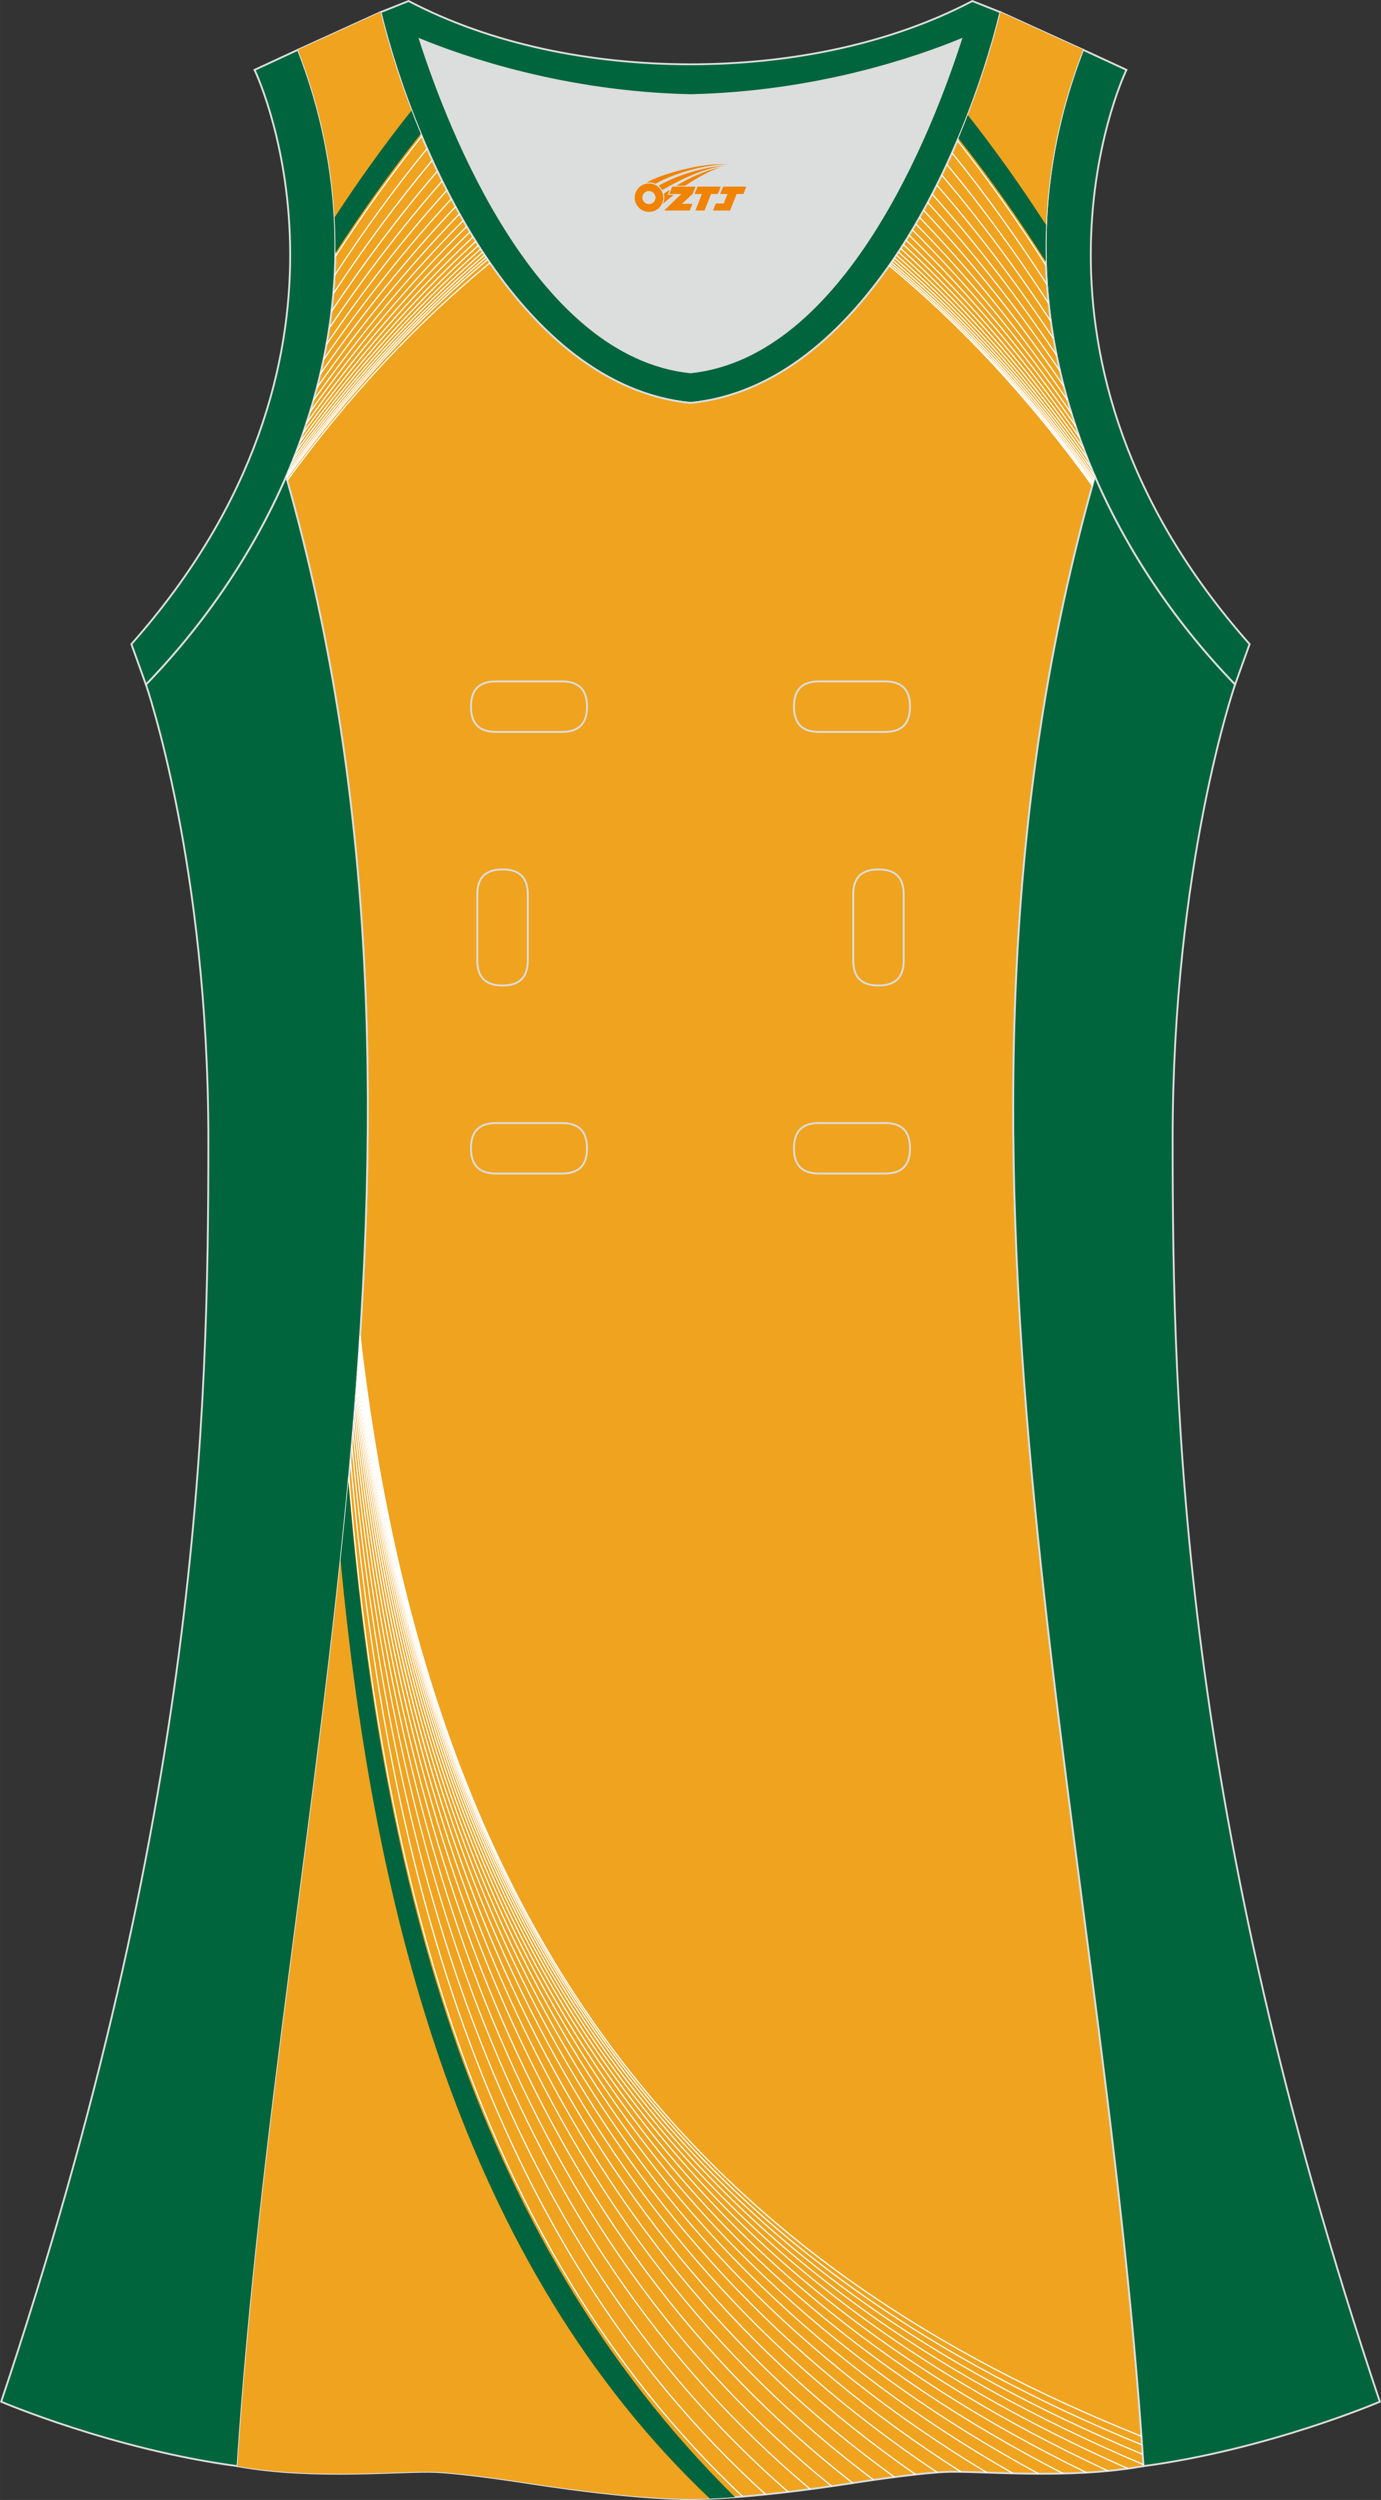 <?xml version="1.0" encoding="utf-8"?>
<!-- Generator: Adobe Illustrator 24.0.1, SVG Export Plug-In . SVG Version: 6.00 Build 0)  -->
<svg xmlns="http://www.w3.org/2000/svg" xmlns:xlink="http://www.w3.org/1999/xlink" version="1.1" id="图层_1" x="0px" y="0px" width="297.02px" height="537.6px" viewBox="0 0 297.01 537.59" enable-background="new 0 0 297.01 537.59" xml:space="preserve">
<rect x="0" y="0" width="297.01" height="537.59" fill="#333333" stroke="none"/>
<g>
	<path fill="#00653F" stroke="#DCDDDD" stroke-width="0.4" d="M232.92,10.7c-20.31,52.12,0.51,103.25,32.71,136.51l3.12-8.7   c-54.51-61.54-27.74-120.98-26.48-123.49L232.92,10.7z"/>
	<path fill="#DCDDDD" d="M90.32,8.49c6.35,19.73,25.2,68.13,58.18,71.59c32.98-3.46,51.83-51.86,58.18-71.59   c-9.72,3.99-31.2,11.39-58.18,11.98C121.52,19.87,100.04,12.48,90.32,8.49z"/>
	<path fill="#00653C" stroke="#DCDDDD" stroke-width="0.4" d="M81.83,2.63c7.69,31.39,30.1,80.3,66.52,84.01   c0.05,0,0.1-0.01,0.15-0.01c0.05,0,0.1,0.01,0.15,0.01c36.42-3.71,58.84-52.62,66.52-84.01l-6.05-2.41   c-17.68,9.28-39.1,13.6-60.62,13.61c-21.52-0.01-42.94-4.33-60.62-13.61L81.83,2.63L81.83,2.63z M148.5,80.07   c-32.99-3.46-51.83-51.86-58.18-71.59c9.72,3.99,31.2,11.39,58.18,11.98c26.98-0.59,48.46-7.98,58.18-11.98   C200.33,28.21,181.48,76.61,148.5,80.07z"/>
	<path fill="#F0A31F" stroke="#DCDDDD" stroke-width="0.4" stroke-miterlimit="22.926" d="M148.5,537.39   c0,0,10.9,0.28,34.98-3.45c0,0,12.74-2.03,19.79-2.38c7.05-0.34,26.09,1.74,42.67-1.25c-9.3-142.69-51.34-284.14-10.46-427.83   c-11.94-27.53-15.15-59.46-2.56-91.78l-17.74-8.08c-7.69,31.39-30.1,80.3-66.52,84.01l-0.15-0.01l-0.15,0.01   c-36.42-3.71-58.83-52.62-66.52-84.01L64.09,10.7c12.59,32.31,9.37,64.25-2.56,91.78c40.88,143.69-1.16,285.14-10.46,427.83   c16.57,3,35.62,0.91,42.67,1.25c7.05,0.35,19.79,2.38,19.79,2.38C137.6,537.66,148.5,537.39,148.5,537.39z"/>
	<path fill="#00653D" stroke="#DCDDDD" stroke-width="0.4" stroke-miterlimit="22.926" d="M31.38,147.2   c0,0,13.43,38.68,13.43,97.97S42.84,389.36,0.25,516.46c0,0,24.02,10.29,50.83,13.85c9.3-142.69,51.34-284.14,10.46-427.83   C54.21,119.35,43.62,134.57,31.38,147.2z"/>
	<path fill="#00653D" stroke="#DCDDDD" stroke-width="0.4" stroke-miterlimit="22.926" d="M265.63,147.21   c0,0-13.43,38.68-13.43,97.97s1.97,144.19,44.56,271.28c0,0-24.02,10.29-50.82,13.85c-9.3-142.69-51.34-284.14-10.46-427.83   C242.8,119.35,253.39,134.58,265.63,147.21z"/>
	<path fill="#00653F" stroke="#DCDDDD" stroke-width="0.4" d="M64.09,10.7c20.31,52.12-0.51,103.25-32.71,136.51l-3.12-8.7   C82.77,76.98,55.99,17.54,54.74,15.03L64.09,10.7z"/>
	<path fill="#F0A31F" d="M88.9,24.86c-3.04-7.81-5.4-15.44-7.07-22.24L64.09,10.7c4.93,12.65,7.43,25.24,7.94,37.53   C77.41,39.99,83.02,32.2,88.9,24.86z"/>
	<path fill="#00653E" d="M90.49,28.8c-0.7-1.68-1.37-3.35-2-5.02c-5.82,7.32-11.32,14.99-16.52,22.95c0.14,2.58,0.19,5.14,0.16,7.69   C77.86,45.54,83.97,36.98,90.49,28.8z"/>
	<g>
		<path fill="#F0A31F" d="M224.92,49.89c0.34-12.81,2.85-25.97,8-39.19l-17.74-8.08c-1.73,7.08-4.22,15.05-7.44,23.19    C213.73,33.37,219.44,41.39,224.92,49.89z"/>
		<path fill="#00653E" d="M224.92,56.25c-0.07-2.61-0.06-5.25,0.05-7.89c-5.29-8.19-10.89-16.08-16.81-23.61    c-0.65,1.66-1.32,3.33-2.03,5.01C212.81,38.2,219.06,47.05,224.92,56.25z"/>
	</g>
	<path fill="#FFFFFF" d="M75.16,317.56c3.41,41.06,9.82,81.97,22.76,119.56c12.93,37.58,32.38,71.85,61.88,99.63l-0.18,0.19   c-29.52-27.81-49-62.11-61.94-99.73c-12.94-37.61-19.36-78.54-22.77-119.62L75.16,317.56z"/>
	<path fill="#FFFFFF" d="M75.5,313.82c3.76,42.38,10.77,84.12,24.48,122.22c13.71,38.09,34.15,72.52,64.76,100.26l-0.17,0.19   c-30.65-27.78-51.1-62.24-64.83-100.36s-20.73-79.89-24.5-122.28L75.5,313.82z"/>
	<path fill="#FFFFFF" d="M75.79,310.62c4.11,43.67,11.74,86.15,26.25,124.62c14.51,38.46,35.9,72.91,67.54,100.52l-0.17,0.19   c-31.67-27.65-53.09-62.13-67.61-100.63c-14.52-38.49-22.15-81-26.26-124.69L75.79,310.62z"/>
	<path fill="#FFFFFF" d="M76.03,307.81c4.45,44.97,12.73,88.11,28.04,126.86c15.31,38.74,37.65,73.09,70.25,100.49l-0.16,0.19   c-32.63-27.43-55-61.81-70.32-100.59c-15.32-38.77-23.6-81.94-28.05-126.93L76.03,307.81z"/>
	<path fill="#FFFFFF" d="M76.23,305.41c4.78,46.27,13.72,89.99,29.84,128.93c16.11,38.93,39.4,73.08,72.88,100.19l-0.16,0.2   c-33.51-27.14-56.82-61.32-72.95-100.29c-16.13-38.96-25.08-82.71-29.86-129L76.23,305.41z"/>
	<path fill="#FFFFFF" d="M76.4,303.35c5.09,47.55,14.72,91.8,31.65,130.85c16.92,39.04,41.15,72.89,75.43,99.65l-0.16,0.2   c-34.32-26.79-58.57-60.67-75.51-99.75s-26.57-83.35-31.67-130.92L76.4,303.35z"/>
	<path fill="#FFFFFF" d="M76.55,301.44c5.39,48.87,15.7,93.62,33.44,132.75c17.74,39.12,42.89,72.62,77.96,98.98l-0.15,0.21   c-35.1-26.4-60.28-59.93-78.04-99.08C92,395.14,81.68,350.36,76.29,301.47L76.55,301.44z"/>
	<path fill="#FFFFFF" d="M76.67,299.82c5.67,50.21,16.7,95.44,35.26,134.59s44.67,72.23,80.51,98.15l-0.15,0.21   c-35.88-25.95-62.01-59.06-80.59-98.25c-18.58-39.18-29.61-84.43-35.29-134.67L76.67,299.82z"/>
	<path fill="#FFFFFF" d="M76.78,298.35c5.95,51.59,17.69,97.29,37.1,136.44s46.49,71.77,83.1,97.21l-0.15,0.21   c-36.65-25.47-63.76-58.12-83.19-97.31C94.21,395.72,82.46,350,76.51,298.38L76.78,298.35z"/>
	<path fill="#FFFFFF" d="M76.88,297.07c6.21,53.02,18.69,99.18,38.98,138.32c20.28,39.13,48.37,71.25,85.78,96.17l-0.14,0.21   c-37.45-24.94-65.56-57.09-85.87-96.27c-20.3-39.17-32.79-85.36-39.01-138.41L76.88,297.07z"/>
	<path fill="#FFFFFF" d="M76.97,295.86c6.46,54.59,19.73,101.3,40.97,140.45s50.44,70.75,88.79,95.11l-0.14,0.22   c-38.39-24.39-67.62-56.02-88.88-95.21c-21.25-39.18-34.53-85.93-41-140.55L76.97,295.86z"/>
	<path fill="#FFFFFF" d="M77.05,294.82c6.72,56.29,20.82,103.6,43.1,142.78c22.27,39.18,52.72,70.23,92.14,93.99l-0.13,0.22   c-39.46-23.78-69.94-54.87-92.23-94.08c-22.3-39.22-36.41-86.56-43.14-142.88L77.05,294.82z"/>
	<path fill="#FFFFFF" d="M77.12,293.78c6.96,58.05,21.91,105.98,45.25,145.18c23.33,39.19,55.04,69.67,95.54,92.8l-0.13,0.22   c-40.54-23.16-72.28-53.66-95.64-92.89c-23.35-39.23-38.31-87.2-45.28-145.28L77.12,293.78z"/>
	<path fill="#FFFFFF" d="M77.18,292.89c7.19,59.8,23,108.29,47.38,147.46c24.38,39.16,57.34,69,98.85,91.48l-0.12,0.22   c-41.56-22.5-74.55-52.37-98.95-91.57s-40.22-87.73-47.42-147.57L77.18,292.89z"/>
	<path fill="#FFFFFF" d="M77.24,292.06c7.41,61.52,24.04,110.55,49.44,149.65s59.56,68.27,102.02,90.08l-0.12,0.23   c-42.5-21.83-76.69-51.03-102.12-90.17c-25.41-39.13-42.07-88.2-49.47-149.76L77.24,292.06z"/>
	<path fill="#FFFFFF" d="M77.3,291.24c7.59,63.22,25.04,112.74,51.42,151.74s61.68,67.48,104.99,88.61l-0.11,0.23   c-43.35-21.15-78.69-49.65-105.09-88.69c-26.4-39.03-43.86-88.6-51.46-151.85L77.3,291.24z"/>
	<path fill="#FFFFFF" d="M77.35,290.52c7.76,64.84,25.99,114.79,53.29,153.65c27.3,38.85,63.67,66.61,107.73,87.06l-0.11,0.23   c-44.09-20.46-80.5-48.25-107.83-87.14s-45.57-88.89-53.34-153.77L77.35,290.52z"/>
	<path fill="#FFFFFF" d="M77.39,289.85c7.9,66.39,26.87,116.73,55.03,155.41s65.52,65.71,110.21,85.46l-0.1,0.24   c-44.73-19.78-82.12-46.83-110.31-85.55s-47.17-89.1-55.08-155.53L77.39,289.85z"/>
	<path fill="#FFFFFF" d="M77.44,289.1c8,67.75,27.59,118.4,56.45,156.88s66.99,64.8,112.08,83.89l-0.1,0.23   c-45.13-19.11-83.3-45.45-112.19-83.97s-48.5-89.21-56.5-157.01L77.44,289.1z"/>
	<path fill="#FFFFFF" d="M77.48,288.43c7.98,68.24,27.77,118.77,56.72,156.88c28.94,38.11,67.04,63.8,111.62,82.35l-0.1,0.24   c-44.62-18.57-82.75-44.29-111.72-82.44s-48.78-88.72-56.77-157.01L77.48,288.43z"/>
	<path fill="#FFFFFF" d="M77.52,287.83c7.96,68.7,27.93,119.15,56.95,156.92s67.08,62.87,111.21,80.88l-0.1,0.24   c-44.17-18.03-82.27-43.16-111.32-80.96c-29.04-37.81-49.04-88.3-57-157.05L77.52,287.83z"/>
	<path fill="#FFFFFF" d="M77.56,287.23c7.92,69.18,28.05,119.57,57.13,157.04s67.12,62.02,110.86,79.51l-0.1,0.24   c-43.78-17.5-81.86-42.08-110.97-79.59S85.22,356.48,77.3,287.26L77.56,287.23z"/>
	<path fill="#F0A31F" d="M148.5,537.38c0,0,1.35,0.03,4.16-0.08c-53.12-50.37-72.24-125.51-79.41-201.83   c0.12-1.08,0.23-2.16,0.34-3.24l0,0c-6.86,65.99-18.21,131.9-22.52,198.08c16.57,3,35.62,0.91,42.67,1.25s19.79,2.38,19.79,2.38   C137.6,537.66,148.5,537.38,148.5,537.38z"/>
	<path fill="#00653E" d="M152.66,537.3c1.43-0.06,3.23-0.16,5.42-0.32c-58.03-57.26-76.49-136.95-83.15-218.35   c-0.52,5.61-1.09,11.23-1.69,16.84C80.42,411.79,99.54,486.93,152.66,537.3z"/>
	<g>
		<path fill="#FFFFFF" d="M224.84,57.12c-2.97-4.66-6.04-9.23-9.2-13.7c-3.17-4.47-6.44-8.85-9.82-13.11l0.2-0.16    c3.38,4.27,6.66,8.65,9.83,13.12c3.17,4.48,6.24,9.05,9.21,13.71L224.84,57.12z"/>
		<path fill="#FFFFFF" d="M225.06,61.25c-3.18-4.94-6.47-9.77-9.86-14.48c-3.4-4.72-6.91-9.32-10.54-13.8l0.2-0.16    c3.63,4.48,7.15,9.09,10.55,13.81c3.4,4.73,6.69,9.56,9.87,14.49L225.06,61.25z"/>
		<path fill="#FFFFFF" d="M225.41,65.26c-3.41-5.22-6.93-10.33-10.57-15.31s-7.41-9.82-11.31-14.52l0.2-0.16    c3.9,4.7,7.67,9.55,11.31,14.54c3.65,4.98,7.17,10.09,10.58,15.32L225.41,65.26z"/>
		<path fill="#FFFFFF" d="M225.89,69.14c-3.65-5.52-7.42-10.92-11.32-16.15c-3.9-5.24-7.94-10.33-12.12-15.25l0.19-0.17    c4.18,4.93,8.22,10.02,12.13,15.26S222.45,63.46,226.1,69L225.89,69.14z"/>
		<path fill="#FFFFFF" d="M226.46,72.87c-3.9-5.84-7.93-11.52-12.1-17.02s-8.49-10.83-12.97-15.98l0.19-0.17    c4.48,5.15,8.8,10.48,12.98,15.99s8.21,11.19,12.11,17.04L226.46,72.87z"/>
		<path fill="#FFFFFF" d="M227.13,76.44c-4.15-6.16-8.44-12.14-12.9-17.91c-4.45-5.77-9.06-11.34-13.83-16.7l0.19-0.17    c4.78,5.36,9.39,10.94,13.85,16.72s8.75,11.76,12.9,17.93L227.13,76.44z"/>
		<path fill="#FFFFFF" d="M227.87,79.85c-4.41-6.49-8.97-12.76-13.71-18.8c-4.73-6.04-9.63-11.84-14.72-17.41l0.19-0.17    c5.08,5.57,9.99,11.38,14.73,17.42c4.74,6.04,9.3,12.32,13.71,18.81L227.87,79.85z"/>
		<path fill="#FFFFFF" d="M228.66,83.09c-4.67-6.82-9.5-13.39-14.52-19.69s-10.22-12.33-15.6-18.09l0.19-0.18    c5.4,5.77,10.6,11.81,15.62,18.11c5.02,6.3,9.86,12.87,14.53,19.7L228.66,83.09z"/>
		<path fill="#FFFFFF" d="M229.49,86.15c-4.92-7.15-10.03-14.01-15.33-20.56c-5.3-6.56-10.79-12.81-16.48-18.75l0.18-0.18    c5.7,5.94,11.19,12.2,16.49,18.76S224.76,78.84,229.69,86L229.49,86.15z"/>
		<path fill="#FFFFFF" d="M230.35,89.02c-5.18-7.48-10.55-14.62-16.13-21.42s-11.35-13.25-17.35-19.36l0.18-0.18    c6,6.11,11.78,12.57,17.36,19.37c5.58,6.81,10.96,13.95,16.14,21.44L230.35,89.02z"/>
		<path fill="#FFFFFF" d="M231.22,91.7c-5.43-7.81-11.06-15.23-16.9-22.25c-5.84-7.03-11.9-13.67-18.19-19.93l0.18-0.18    c6.29,6.26,12.35,12.91,18.21,19.95c5.85,7.04,11.49,14.46,16.92,22.27L231.22,91.7z"/>
		<path fill="#FFFFFF" d="M232.09,94.22c-5.67-8.13-11.55-15.82-17.66-23.07c-6.1-7.26-12.44-14.08-19-20.48l0.18-0.18    c6.57,6.4,12.91,13.23,19.02,20.5c6.11,7.26,12,14.96,17.67,23.09L232.09,94.22z"/>
		<path fill="#FFFFFF" d="M232.96,96.59c-5.9-8.45-12.02-16.4-18.39-23.87c-6.36-7.47-12.96-14.46-19.8-20.98l0.18-0.19    c6.84,6.53,13.44,13.52,19.81,21s12.5,15.44,18.4,23.89L232.96,96.59z"/>
		<path fill="#FFFFFF" d="M233.81,98.78c-6.12-8.76-12.48-16.97-19.08-24.65s-13.45-14.83-20.55-21.46l0.18-0.19    c7.1,6.64,13.96,13.79,20.57,21.48s12.97,15.9,19.1,24.67L233.81,98.78z"/>
		<path fill="#FFFFFF" d="M234.64,100.81c-6.33-9.06-12.91-17.51-19.74-25.39c-6.83-7.87-13.92-15.16-21.26-21.89l0.17-0.19    c7.35,6.74,14.44,14.03,21.28,21.91s13.42,16.34,19.76,25.41L234.64,100.81z"/>
		<path fill="#FFFFFF" d="M235.37,102.57c-6.52-9.33-13.29-18-20.33-26.04c-7.04-8.03-14.34-15.44-21.9-22.24l0.17-0.19    c7.56,6.81,14.87,14.22,21.92,22.27c7.05,8.04,13.83,16.72,20.35,26.06L235.37,102.57z"/>
		<path fill="#FFFFFF" d="M235.24,103.03c-6.58-9.35-13.41-18-20.5-26S200.3,61.68,192.7,54.95l0.17-0.19    c7.61,6.74,14.96,14.09,22.06,22.1c7.1,8.01,13.94,16.67,20.52,26.02L235.24,103.03z"/>
		<path fill="#FFFFFF" d="M235.14,103.41c-6.63-9.36-13.52-17.99-20.66-25.95s-14.54-15.25-22.18-21.91l0.17-0.19    c7.65,6.67,15.05,13.96,22.2,21.93s14.04,16.61,20.68,25.97L235.14,103.41z"/>
		<path fill="#FFFFFF" d="M235.04,103.78c-6.68-9.37-13.61-18-20.8-25.94c-7.18-7.94-14.61-15.18-22.29-21.78l0.17-0.19    c7.68,6.6,15.12,13.85,22.31,21.8s14.13,16.59,20.81,25.96L235.04,103.78z"/>
		<path fill="#FFFFFF" d="M234.96,104.06c-6.73-9.39-13.7-18-20.92-25.91c-7.22-7.9-14.69-15.09-22.4-21.63l0.17-0.19    c7.71,6.54,15.19,13.74,22.42,21.65s14.22,16.54,20.94,25.93L234.96,104.06z"/>
		<path fill="#FFFFFF" d="M234.89,104.32c-6.76-9.4-13.77-18.02-21.03-25.91c-7.25-7.89-14.75-15.04-22.48-21.52l0.16-0.2    c7.74,6.49,15.24,13.65,22.5,21.55s14.28,16.52,21.04,25.93L234.89,104.32z"/>
		<path fill="#FFFFFF" d="M234.83,104.53c-6.79-9.42-13.84-18.03-21.12-25.9c-7.28-7.86-14.81-14.98-22.55-21.41l0.16-0.2    c7.75,6.44,15.29,13.56,22.58,21.44c7.29,7.87,14.34,16.49,21.14,25.92L234.83,104.53z"/>
		<path fill="#FFFFFF" d="M72,55.12c2.91-4.5,5.91-8.91,9-13.23c3.09-4.31,6.29-8.54,9.59-12.67l0.2,0.16    c-3.29,4.12-6.48,8.34-9.58,12.66s-6.09,8.73-9,13.22L72,55.12z"/>
		<path fill="#FFFFFF" d="M71.85,59.17c3.1-4.75,6.31-9.4,9.63-13.96c3.31-4.55,6.73-8.99,10.26-13.32l0.2,0.16    c-3.53,4.32-6.95,8.76-10.26,13.31c-3.31,4.54-6.51,9.19-9.62,13.94L71.85,59.17z"/>
		<path fill="#FFFFFF" d="M71.57,63.09c3.32-5.02,6.76-9.93,10.3-14.72c3.55-4.79,7.21-9.45,10.99-13.98l0.2,0.17    c-3.78,4.53-7.44,9.19-10.99,13.97c-3.54,4.78-6.97,9.69-10.29,14.71L71.57,63.09z"/>
		<path fill="#FFFFFF" d="M71.18,66.88c3.55-5.3,7.22-10.48,11.01-15.5c3.79-5.03,7.71-9.92,11.76-14.65l0.2,0.17    c-4.05,4.73-7.96,9.62-11.75,14.64s-7.46,10.19-11,15.49L71.18,66.88z"/>
		<path fill="#FFFFFF" d="M70.68,70.52c3.79-5.6,7.7-11.04,11.75-16.31c4.05-5.28,8.23-10.4,12.56-15.34l0.19,0.17    c-4.31,4.93-8.49,10.04-12.54,15.32c-4.05,5.28-7.96,10.72-11.74,16.3L70.68,70.52z"/>
		<path fill="#FFFFFF" d="M70.11,73.98c4.03-5.89,8.19-11.6,12.51-17.13c4.31-5.53,8.77-10.87,13.38-16l0.19,0.17    c-4.61,5.14-9.07,10.47-13.37,15.99c-4.31,5.52-8.47,11.23-12.5,17.12L70.11,73.98z"/>
		<path fill="#FFFFFF" d="M69.47,77.28c4.28-6.19,8.7-12.17,13.28-17.94s9.31-11.32,14.22-16.65l0.19,0.17    c-4.9,5.32-9.63,10.87-14.21,16.64s-9,11.75-13.27,17.93L69.47,77.28z"/>
		<path fill="#FFFFFF" d="M68.77,80.39c4.52-6.49,9.2-12.74,14.05-18.75c4.85-6.01,9.86-11.77,15.05-17.27l0.19,0.18    c-5.19,5.5-10.19,11.26-15.04,17.26c-4.84,6-9.52,12.25-14.04,18.73L68.77,80.39z"/>
		<path fill="#FFFFFF" d="M68.04,83.32c4.77-6.79,9.7-13.3,14.81-19.54s10.4-12.19,15.87-17.87l0.19,0.18    c-5.47,5.67-10.75,11.62-15.86,17.85c-5.1,6.23-10.03,12.74-14.79,19.52L68.04,83.32z"/>
		<path fill="#FFFFFF" d="M67.29,86.06c5-7.08,10.19-13.85,15.56-20.3c5.37-6.46,10.93-12.6,16.68-18.42l0.18,0.18    c-5.75,5.82-11.3,11.95-16.67,18.4C77.67,72.37,72.5,79.13,67.5,86.21L67.29,86.06z"/>
		<path fill="#FFFFFF" d="M66.53,88.6c5.24-7.37,10.66-14.39,16.29-21.05c5.62-6.66,11.44-12.98,17.46-18.93l0.18,0.18    c-6.02,5.95-11.83,12.26-17.45,18.91c-5.62,6.65-11.04,13.68-16.27,21.04L66.53,88.6z"/>
		<path fill="#FFFFFF" d="M65.78,90.96c5.46-7.65,11.12-14.9,16.98-21.76c5.87-6.86,11.94-13.33,18.22-19.4l0.18,0.19    c-6.28,6.07-12.34,12.53-18.2,19.38s-11.51,14.1-16.97,21.74L65.78,90.96z"/>
		<path fill="#FFFFFF" d="M65.05,93.12c5.67-7.92,11.56-15.39,17.65-22.43c6.1-7.04,12.4-13.64,18.93-19.82l0.18,0.19    c-6.52,6.16-12.82,12.76-18.91,19.79s-11.97,14.5-17.64,22.41L65.05,93.12z"/>
		<path fill="#FFFFFF" d="M64.34,95.11c5.88-8.18,11.97-15.87,18.28-23.08s12.85-13.94,19.61-20.21l0.17,0.19    C95.65,58.27,89.12,65,82.81,72.2c-6.31,7.2-12.4,14.89-18.27,23.06L64.34,95.11z"/>
		<path fill="#FFFFFF" d="M63.64,96.96c6.07-8.44,12.36-16.33,18.89-23.7c6.52-7.37,13.27-14.23,20.25-20.57l0.17,0.19    c-6.97,6.34-13.72,13.19-20.23,20.55C76.2,80.8,69.91,88.68,63.85,97.11L63.64,96.96z"/>
		<path fill="#FFFFFF" d="M62.99,98.63c6.25-8.68,12.73-16.76,19.44-24.28s13.66-14.48,20.84-20.89l0.17,0.19    c-7.17,6.41-14.12,13.36-20.82,20.87c-6.71,7.51-13.18,15.59-19.42,24.26L62.99,98.63z"/>
		<path fill="#FFFFFF" d="M62.4,100.08c6.41-8.9,13.06-17.15,19.94-24.79c6.89-7.65,14.02-14.68,21.38-21.15l0.17,0.19    c-7.35,6.46-14.48,13.49-21.36,21.13c-6.88,7.64-13.52,15.89-19.93,24.77L62.4,100.08z"/>
		<path fill="#FFFFFF" d="M61.82,101.47c6.56-9.11,13.37-17.54,20.42-25.31s14.35-14.9,21.88-21.42l0.17,0.19    c-7.53,6.51-14.82,13.63-21.86,21.39s-13.85,16.19-20.4,25.29L61.82,101.47z"/>
		<path fill="#FFFFFF" d="M61.44,102.47c6.68-9.27,13.6-17.81,20.77-25.67s14.59-15.02,22.25-21.55l0.17,0.19    c-7.64,6.53-15.06,13.69-22.22,21.54c-7.17,7.85-14.09,16.38-20.76,25.64L61.44,102.47z"/>
		<path fill="#FFFFFF" d="M61.53,102.77c6.72-9.28,13.69-17.81,20.9-25.64s14.67-14.95,22.36-21.42l0.17,0.19    c-7.68,6.46-15.13,13.58-22.33,21.4c-7.21,7.82-14.17,16.34-20.88,25.62L61.53,102.77z"/>
		<path fill="#FFFFFF" d="M61.66,103.24c6.79-9.32,13.82-17.84,21.1-25.62c7.27-7.78,14.78-14.83,22.52-21.2l0.16,0.2    c-7.72,6.36-15.23,13.4-22.49,21.17c-7.27,7.78-14.3,16.29-21.08,25.6L61.66,103.24z"/>
	</g>
	
	<g>
		<path fill="none" stroke="#DCDDDD" stroke-width="0.4" stroke-miterlimit="22.926" d="M176.16,146.53c-3.64,0-5.4,1.77-5.4,5.43    c0,3.65,1.77,5.43,5.4,5.43h14.16c3.64,0,5.4-1.78,5.4-5.43s-1.77-5.43-5.4-5.43H176.16z"/>
		<path fill="none" stroke="#DCDDDD" stroke-width="0.4" stroke-miterlimit="22.926" d="M106.69,146.53c-3.64,0-5.4,1.77-5.4,5.43    c0,3.65,1.77,5.43,5.4,5.43h14.16c3.64,0,5.4-1.78,5.4-5.43s-1.77-5.43-5.4-5.43H106.69z"/>
		<path fill="none" stroke="#DCDDDD" stroke-width="0.4" stroke-miterlimit="22.926" d="M176.16,241.5c-3.64,0-5.4,1.78-5.4,5.43    s1.77,5.43,5.4,5.43h14.16c3.64,0,5.4-1.78,5.4-5.43s-1.77-5.43-5.4-5.43H176.16z"/>
		<path fill="none" stroke="#DCDDDD" stroke-width="0.4" stroke-miterlimit="22.926" d="M106.69,241.5c-3.64,0-5.4,1.78-5.4,5.43    s1.77,5.43,5.4,5.43h14.16c3.64,0,5.4-1.78,5.4-5.43s-1.77-5.43-5.4-5.43H106.69z"/>
		<path fill="none" stroke="#DCDDDD" stroke-width="0.4" stroke-miterlimit="22.926" d="M102.65,206.52c0,3.64,1.77,5.4,5.43,5.4    c3.65,0,5.43-1.77,5.43-5.4v-14.16c0-3.64-1.78-5.4-5.43-5.4s-5.43,1.77-5.43,5.4V206.52z"/>
		<path fill="none" stroke="#DCDDDD" stroke-width="0.4" stroke-miterlimit="22.926" d="M194.36,192.36c0-3.64-1.78-5.4-5.43-5.4    s-5.43,1.77-5.43,5.4v14.16c0,3.64,1.78,5.4,5.43,5.4s5.43-1.77,5.43-5.4V192.36z"/>
	</g>
</g>
<g id="图层_x0020_1">
	<path fill="#F08300" d="M136.68,43.53c0.416,1.136,1.472,1.984,2.752,2.032c0.144,0,0.304,0,0.448-0.016h0.016   c0.016,0,0.064,0,0.128-0.016c0.032,0,0.048-0.016,0.08-0.016c0.064-0.016,0.144-0.032,0.224-0.048c0.016,0,0.016,0,0.032,0   c0.192-0.048,0.4-0.112,0.576-0.208c0.192-0.096,0.4-0.224,0.608-0.384c0.672-0.56,1.104-1.408,1.104-2.352   c0-0.224-0.032-0.448-0.08-0.672l0,0C142.52,41.65,142.47,41.48,142.39,41.3C141.92,40.21,140.84,39.45,139.57,39.45C137.88,39.45,136.5,40.82,136.5,42.52C136.5,42.87,136.56,43.21,136.68,43.53L136.68,43.53L136.68,43.53z M140.98,42.55L140.98,42.55C140.95,43.33,140.29,43.93,139.51,43.89C138.72,43.86,138.13,43.21,138.16,42.42c0.032-0.784,0.688-1.376,1.472-1.344   C140.4,41.11,141.01,41.78,140.98,42.55L140.98,42.55z"/>
	<polygon fill="#F08300" points="155.01,40.13 ,154.37,41.72 ,152.93,41.72 ,151.51,45.27 ,149.56,45.27 ,150.96,41.72 ,149.38,41.72    ,150.02,40.13"/>
	<path fill="#F08300" d="M156.98,35.4c-1.008-0.096-3.024-0.144-5.056,0.112c-2.416,0.304-5.152,0.912-7.616,1.664   C142.26,37.78,140.39,38.5,139.04,39.27C139.24,39.24,139.43,39.22,139.62,39.22c0.48,0,0.944,0.112,1.36,0.288   C145.08,37.19,152.28,35.14,156.98,35.4L156.98,35.4L156.98,35.4z"/>
	<path fill="#F08300" d="M142.45,40.87c4-2.368,8.88-4.672,13.488-5.248c-4.608,0.288-10.224,2-14.288,4.304   C141.97,40.18,142.24,40.5,142.45,40.87C142.45,40.87,142.45,40.87,142.45,40.87z"/>
	<polygon fill="#F08300" points="160.5,40.13 ,159.88,41.72 ,158.42,41.72 ,157.01,45.27 ,156.55,45.27 ,155.04,45.27 ,153.35,45.27    ,153.94,43.77 ,155.65,43.77 ,156.47,41.72 ,154.88,41.72 ,155.52,40.13"/>
	<polygon fill="#F08300" points="149.59,40.13 ,148.95,41.72 ,146.66,43.83 ,148.92,43.83 ,148.34,45.27 ,142.85,45.27 ,146.52,41.72    ,143.94,41.72 ,144.58,40.13"/>
	<path fill="#F08300" d="M154.87,35.99c-3.376,0.752-6.464,2.192-9.424,3.952h1.888C149.76,38.37,152.1,36.94,154.87,35.99z    M144.07,40.81C143.44,41.19,143.38,41.24,142.77,41.65c0.064,0.256,0.112,0.544,0.112,0.816c0,0.496-0.112,0.976-0.32,1.392   c0.176-0.16,0.32-0.304,0.432-0.4c0.272-0.24,0.768-0.64,1.6-1.296l0.32-0.256H143.59l0,0L144.07,40.81L144.07,40.81L144.07,40.81z"/>
</g>
</svg>